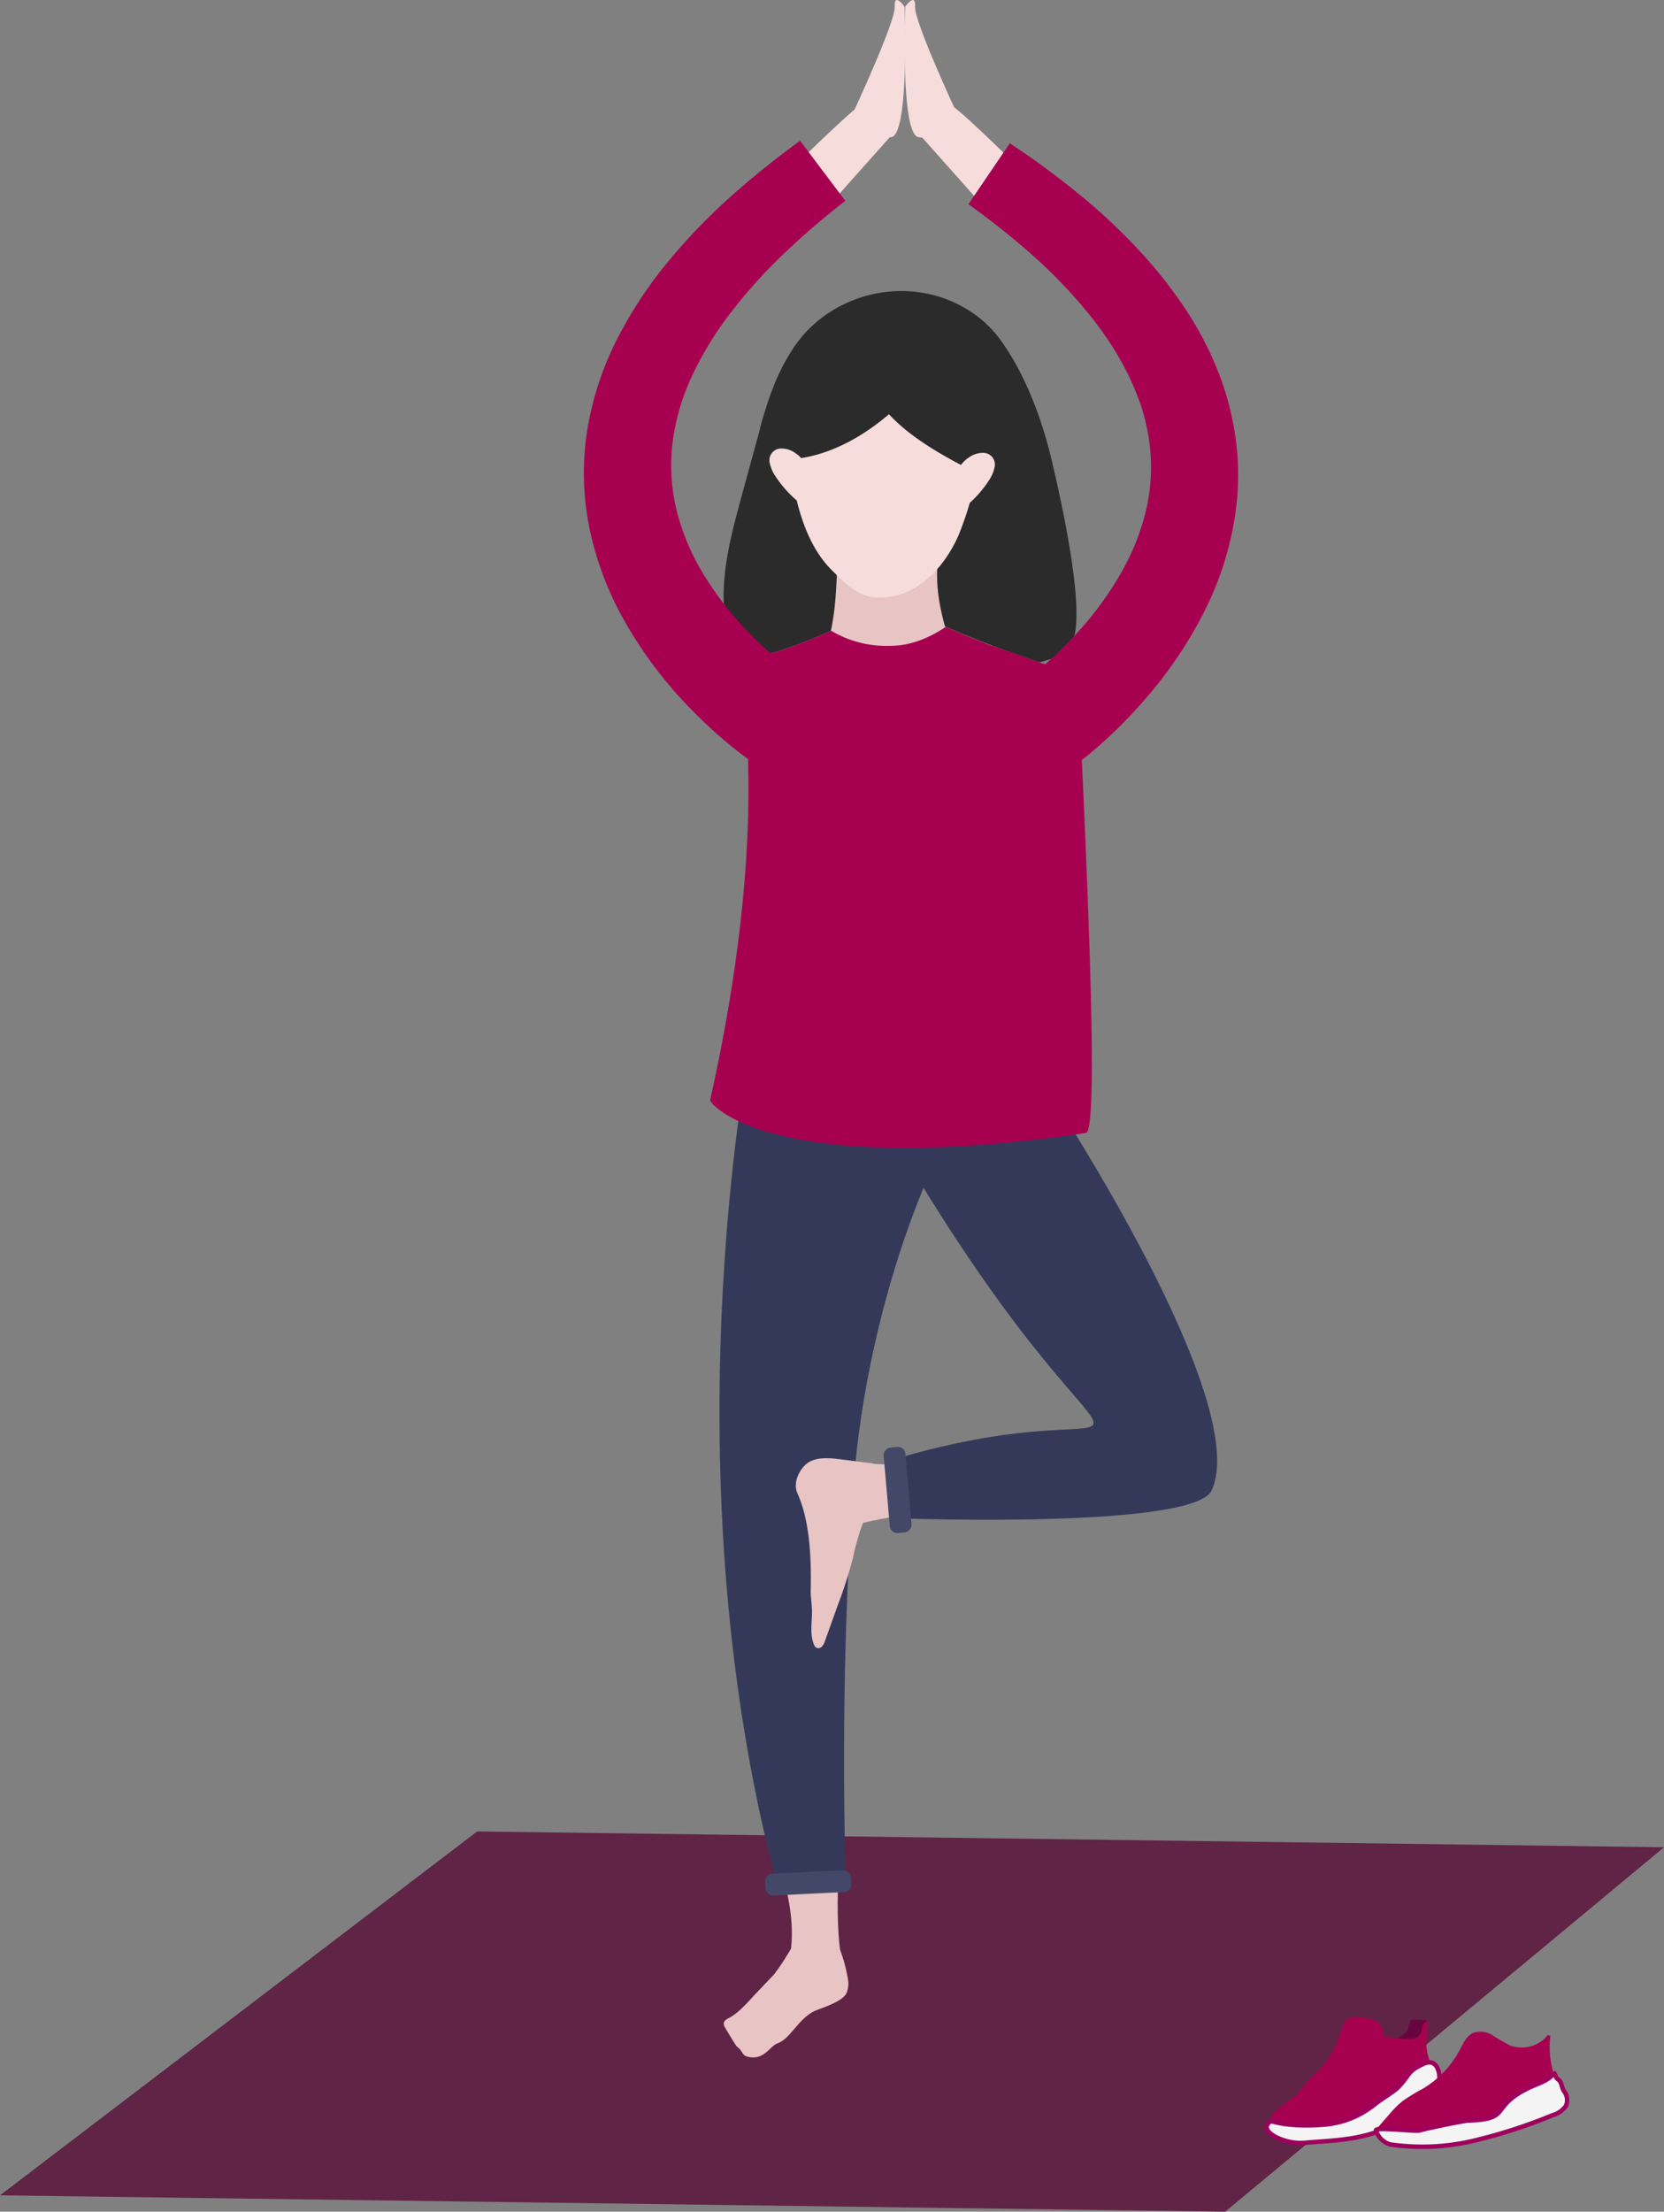 <svg xmlns="http://www.w3.org/2000/svg" viewBox="0 0 372.97 495.53"><rect x="0" y="0" width="372.97" height="495.53" fill="#808080" stroke="none"/><defs><style>.cls-1{fill:#602446;}.cls-2{fill:#f7dcdc;}.cls-3{fill:#e8c4c4;}.cls-4{fill:#353959;}.cls-5{fill:#2b2b2b;}.cls-6{fill:#a80050;}.cls-7{fill:#434868;}.cls-8{fill:#68053e;}.cls-9{fill:#f4f4f4;stroke:#9e005d;stroke-miterlimit:10;}</style></defs><title>girl 3 exercises</title><g id="Слой_2" data-name="Слой 2"><g id="Слой_1-2" data-name="Слой 1"><polygon class="cls-1" points="274.62 495.53 0 491.87 106.95 410.34 372.98 413.88 274.62 495.53"/><path class="cls-2" d="M175.94,39.26S190.42,25,192.43,23.91s7,6.84,7,6.84L181.3,51.09Z"/><path class="cls-2" d="M230.13,39.26S215.64,25,213.64,23.91s-7,6.84-7,6.84l18.12,20.34Z"/><path class="cls-3" d="M173.7,415.46s5.35,12.06,3.34,22.88c-.87,4.71,12.06,2.35,12.06,2.35s-2.42-5.29-.75-28.73C188.46,410.44,173.7,415.46,173.7,415.46Z"/><path class="cls-4" d="M169,229.27s-20.4,96.31,5.06,192.62h15.54s-1.66-43.58,1.65-88.62c3.19-43.36,20.23-83,30.09-91.43C236.66,228.64,169,229.27,169,229.27Z"/><path class="cls-3" d="M211.86,328.38s-20.25-.28-20.9-.74.72,14,.72,14,16.09-4.44,26.91-1.94S211.86,328.38,211.86,328.38Z"/><path class="cls-4" d="M235.85,245.86s44.87,68.15,35.74,88.05c-4,8.75-70.28,6.27-70.28,6.27l-2.63-12.7c68-20.92,55.56,21.47-.18-75.66C183.54,225.76,235.85,245.86,235.85,245.86Z"/><path class="cls-5" d="M178,77.72c8.51-12.5,26.15-16.4,39.14-8.17A25.14,25.14,0,0,1,224,75.84c5.81,7.82,9.64,18.32,11.81,27.6,7.84,33.49,5.09,38.8,4.62,40.38-.53,1.76-2.66,3-4.28,3.62-12.2,4.41-40.57,3.76-56.65,3.11-5-.2-10.48-.87-13.79-4.4-2.23-2.38-3-5.67-3.34-8.86-.84-8.77,1.51-17.51,3.84-26.06l4-14.62a79.76,79.76,0,0,1,3.71-11.36A47.44,47.44,0,0,1,178,77.72Z"/><path class="cls-3" d="M210.54,119.81c-.52,7.88-1.2,11.49,1.27,20.58.15.57-1.23,1.28-1.68,1.68a2,2,0,0,1-1.27.33l-19.79.39a2.42,2.42,0,0,1-1-.11c-.79-.34-2-.58-1.83-1.38,1.43-6.77,1.24-13.23,1.63-19.45a214.58,214.58,0,0,1,21.67-.64"/><path class="cls-2" d="M219.69,101.25A72.68,72.68,0,0,1,214.82,120c-3.26,7.39-9.62,14.09-18,13.89-4.56-.11-7.38-3.15-10.5-6.27-6.43-6.44-8.78-17.67-9.36-26.55-.45-7-1.43-11.49,2-17.76s9.38-11.51,16.59-13.2c9.37-2.2,19.82,2.24,24.62,10.07s3.84,18.41-1.94,25.76"/><path class="cls-5" d="M205.73,68.83c-4.71,7.12,5.46,10.74,0,17.39-4.59,5.64-17,17.6-32.24,16.74a1.39,1.39,0,0,1-.92-.42c-2-1.9-2.72-2.36-2.42-5,.49-4.27,2.65-8.42,5.08-12.14a42.86,42.86,0,0,1,8.44-9.89,31.38,31.38,0,0,1,22.77-6.76"/><path class="cls-5" d="M189.4,81.72c9.67,9,7.46,13.52,31,25,.68.34-.79,3,0,3a3.28,3.28,0,0,0,2.64-1.61,22.53,22.53,0,0,0,3.36-20c-2-6.69-6.8-12.47-12.76-16.53a23.76,23.76,0,0,0-11-4.38c-3.45-.32-7.2.57-9.47,3.06-3.34,3.65-2.43,9.13-1.33,13.82"/><path class="cls-2" d="M215.44,114.25a25.65,25.65,0,0,0,6.23-6.63,7.94,7.94,0,0,0,1.22-2.8,2.62,2.62,0,0,0-2.56-3.36,5.49,5.49,0,0,0-3.12,1,7.27,7.27,0,0,0-2.33,2.49,12.23,12.23,0,0,0-1.08,4.21,4.94,4.94,0,0,0,1.6,3.93"/><path class="cls-2" d="M180,113.27a26.12,26.12,0,0,1-6.23-6.62,8.19,8.19,0,0,1-1.21-2.8,2.62,2.62,0,0,1,2.56-3.36,5.34,5.34,0,0,1,3.12,1,7.43,7.43,0,0,1,2.33,2.48,12.29,12.29,0,0,1,1.08,4.21,5,5,0,0,1-1.6,3.94"/><path class="cls-3" d="M236,149.44c-10.82-3.64-21.6-7.44-31.67-12.63l-10.24.41a95.69,95.69,0,0,1-21.17,9.15,17.69,17.69,0,0,0-4.52,1.76,4.8,4.8,0,0,0-2.45,3.8q19.2.34,38.4.57c10.47.13,21,.23,31.39-.91A4.75,4.75,0,0,1,236,149.44Z"/><path class="cls-6" d="M237.11,149.84c-9-3-16.45-5.56-25.1-9.36-.58.19-5.65,4.22-12.46,4.22a24.18,24.18,0,0,1-13.28-3.4,94.75,94.75,0,0,1-13.39,5.07,17.69,17.69,0,0,0-4.52,1.76,4.8,4.8,0,0,0-2.45,3.8q19.2.34,38.4.57c11.07.14,22.18.25,33.15-1.11a10,10,0,0,0,1.81-.35C239,150.83,237.29,150.09,237.11,149.84Z"/><path class="cls-6" d="M222.46,144.7,237,149.81a6.75,6.75,0,0,1,4.78,5.77c3,61.47,4,97.91,1.61,98.26-70,10.3-84.45-6.36-84.21-7.41,14.48-64.77,6-95.17,7.08-96.35s8.88-3.76,14.35-3.55S222.46,144.7,222.46,144.7Z"/><rect class="cls-7" x="171.48" y="419.44" width="19.23" height="4.89" rx="1.66" transform="translate(-20.36 9.33) rotate(-2.8)"/><path class="cls-8" d="M320,452.69c0-.17-.33.05-.48,0a1.3,1.3,0,0,0-.52-.1l-2.24-.13a.63.63,0,0,0-.31,0,.53.53,0,0,0-.23.28,4.72,4.72,0,0,0-.58,1.61c-.2,1.86-5.08,3.36-5.05,3.51s4.08.19,4.3.36a3.7,3.7,0,0,0,1.58.7.72.72,0,0,0,.29,0c.12,0,1.39-2.89,1.47-3a9.13,9.13,0,0,0,1.68-2.92"/><path class="cls-6" d="M309.87,456.15a3,3,0,0,0-1.57-3.38,8.78,8.78,0,0,0-3.94-.8,4.05,4.05,0,0,0-1.93.21c-1.32.58-1.66,2.24-2.1,3.61-2.17,6.76-5,7.48-9.33,13.1-.66.86-6,4.39-6.12,5.47-.17,2.07,1.66,3.88,3.67,4.42a13.6,13.6,0,0,0,6.17-.31l10.85-2.24a6.9,6.9,0,0,0,2.51-.88c1.4-1,1.84-2.8,2.72-4.25,1.75-2.94,5.19-4.31,8.18-6a3.28,3.28,0,0,0,1.48-1.32,2.14,2.14,0,0,0,.17-1.67c-1.74-4.07-.43-6.3-.64-9.45-3,1.24,1.9,6-10.12,3.46"/><path class="cls-9" d="M284.87,475.23c-2,1.28-.59,2.82,1.57,3.8a12.29,12.29,0,0,0,6.72,1c7.6-.56,14.12-.77,20.55-4.86a31.31,31.31,0,0,1,4.49-2.59,12.1,12.1,0,0,0,2.45-1.2c1.9-1.38,2-3.34,2-5.69,0-1.5-.49-3.35-2-3.6a3.11,3.11,0,0,0-1.75.4c-3.58,1.66-2.8,2.39-5.56,5.21-.91.94-4.31,3-5.29,3.85A20.62,20.62,0,0,1,297.12,476c-3.71.32-8.37.37-12.25-.78"/><path class="cls-6" d="M168.38,170.57l-.71-.5-.59-.43-1.11-.83c-.71-.55-1.42-1.11-2.1-1.67q-2.06-1.68-4-3.43t-3.8-3.61c-1.24-1.23-2.44-2.49-3.62-3.78A93.87,93.87,0,0,1,140,139.18a71.25,71.25,0,0,1-7.8-20.45,61.82,61.82,0,0,1-.59-22.28,69.13,69.13,0,0,1,6.81-20.67A94.18,94.18,0,0,1,149.93,58.4a132.07,132.07,0,0,1,14-14.49,195.22,195.22,0,0,1,15.4-12.37L189.47,45a176.85,176.85,0,0,0-13.63,11.7,115.48,115.48,0,0,0-11.78,13A76.15,76.15,0,0,0,155.22,84a50.25,50.25,0,0,0-4.47,15.17,42.15,42.15,0,0,0,.92,15.22,51.17,51.17,0,0,0,6.13,14.46,73.31,73.31,0,0,0,10.15,13c1,1,2,2,3,2.93s2.07,1.89,3.14,2.79,2.15,1.77,3.24,2.61c.55.42,1.1.82,1.64,1.21l.8.55.38.26.25.16Z"/><path class="cls-6" d="M229.54,152.6l.25-.17.37-.27.77-.59,1.58-1.26c1.06-.87,2.11-1.78,3.14-2.72,2.06-1.88,4-3.86,5.9-5.92a75.12,75.12,0,0,0,9.7-13.27A52.52,52.52,0,0,0,257,113.74a42.2,42.2,0,0,0,.53-15.28,47.74,47.74,0,0,0-1.8-7.61L255.05,89l-.74-1.86c-.23-.63-.55-1.24-.82-1.85l-.41-.93c-.15-.31-.31-.61-.47-.91a66.79,66.79,0,0,0-4.18-7.17l-1.2-1.74-.29-.43-.32-.43-.64-.85c-.44-.56-.84-1.14-1.3-1.7l-1.35-1.66A112.68,112.68,0,0,0,231.11,56.9a172.65,172.65,0,0,0-14.05-11.14l9.28-13.66a189.85,189.85,0,0,1,15.87,11.7,130.76,130.76,0,0,1,14.58,13.92l1.69,1.93c.57.64,1.09,1.33,1.64,2l.81,1,.41.5.39.53,1.56,2.09A83.73,83.73,0,0,1,269,74.69c.21.39.44.77.64,1.17l.6,1.21c.4.8.83,1.59,1.18,2.42l1.1,2.49,1,2.54a65.71,65.71,0,0,1,2.94,10.65,60.81,60.81,0,0,1,1.06,11.12,63.5,63.5,0,0,1-1,11.12,72.12,72.12,0,0,1-7.1,20.6,94.65,94.65,0,0,1-11.76,17.48q-3.36,4-7.07,7.63-1.86,1.83-3.82,3.57c-.66.59-1.33,1.17-2,1.75l-1.06.87-.56.44-.7.53Z"/><path class="cls-2" d="M191.29,25.1s9.46-20.29,9.26-23.62,2.19,0,2.19,0,1.13,28.11-2.85,29.22S191.29,25.1,191.29,25.1Z"/><path class="cls-2" d="M214.35,25.1S204.89,4.81,205.1,1.48s-2.2,0-2.2,0-1.13,28.11,2.86,29.22S214.35,25.1,214.35,25.1Z"/><path class="cls-3" d="M187.3,429.8c-.79,2.22.34,4.81,1,7.06a34.83,34.83,0,0,1,1.8,6.82,5.66,5.66,0,0,1-.34,2.83c-.79,1.83-4.92,3.16-6.77,3.89-3.9,1.54-5.67,6.29-8.64,7.38-1.75.63-2.89,3.51-6.06,3.16-2.24-.24-1.47-1.17-3.12-2.4-.22-.16-2.68-4.25-2.79-4.5-.46-1,.14-1.47,1-1.9,2.37-1.23,4.47-3.85,6.32-5.78l3.81-4a55.8,55.8,0,0,0,3.6-5.45c1-1.54.68-1,.82-2.84a6,6,0,0,1,.17-1.11c1.47-5.13,6.79-.74,9.2-3.2"/><path class="cls-3" d="M195.53,327.86l-7.41-.93c-2.69-.33-5.78-.53-7.71,1.37-1.57,1.55-2.6,4.19-1.7,6.21,2.79,6.22,3.17,14.25,3,22.14,0,1.13.22,2.53.28,3.86.12,2.69-.6,5.51.47,8a1.51,1.51,0,0,0,.43.62,1.1,1.1,0,0,0,1.33-.2,3.27,3.27,0,0,0,.69-1.27l2.93-8.17a104.19,104.19,0,0,0,3.28-10.19,61.29,61.29,0,0,1,1.79-6.67,11.79,11.79,0,0,1,3.91-5.58c.57-.41,1.19-.75,1.72-1.21a5,5,0,0,0,1.53-4.95c-.47-1.76-2.79-2.65-4.57-3"/><rect class="cls-7" x="191.56" y="331.38" width="19.23" height="4.89" rx="1.66" transform="translate(516.21 104.33) rotate(85)"/><path class="cls-6" d="M347.5,456.1a20.4,20.4,0,0,0,1.43,10.4,1.76,1.76,0,0,1,.21,1,1.71,1.71,0,0,1-.65.91,26.88,26.88,0,0,1-7.54,4.26c-10.2,4.19-21.6,6.45-32.51,4.44l3-3.44a22.15,22.15,0,0,1,2.95-2.94,45.24,45.24,0,0,1,4.59-2.79,22.51,22.51,0,0,0,8.29-8.77c.75-1.45,1.48-3.12,3.05-3.75a5.18,5.18,0,0,1,4.28.62,40.23,40.23,0,0,0,3.81,2.22,7.5,7.5,0,0,0,8.52-2.31"/><path class="cls-9" d="M348.16,464.33c.68.48.32,1,1,1.51,1,.69.75,1.76,1.41,2.71a3.23,3.23,0,0,1,.43,3.26,5.36,5.36,0,0,1-3,2.1,116.79,116.79,0,0,1-17.79,5.75,49.8,49.8,0,0,1-18.68.79,4.76,4.76,0,0,1-3.12-3.13c-.14-.86,9,.33,9.85,0s9.89-2.18,10.81-2.21c9.89-.27,4.72-3,13.5-7.28,2-1,4.66-1.61,5.8-3.46"/></g></g></svg>